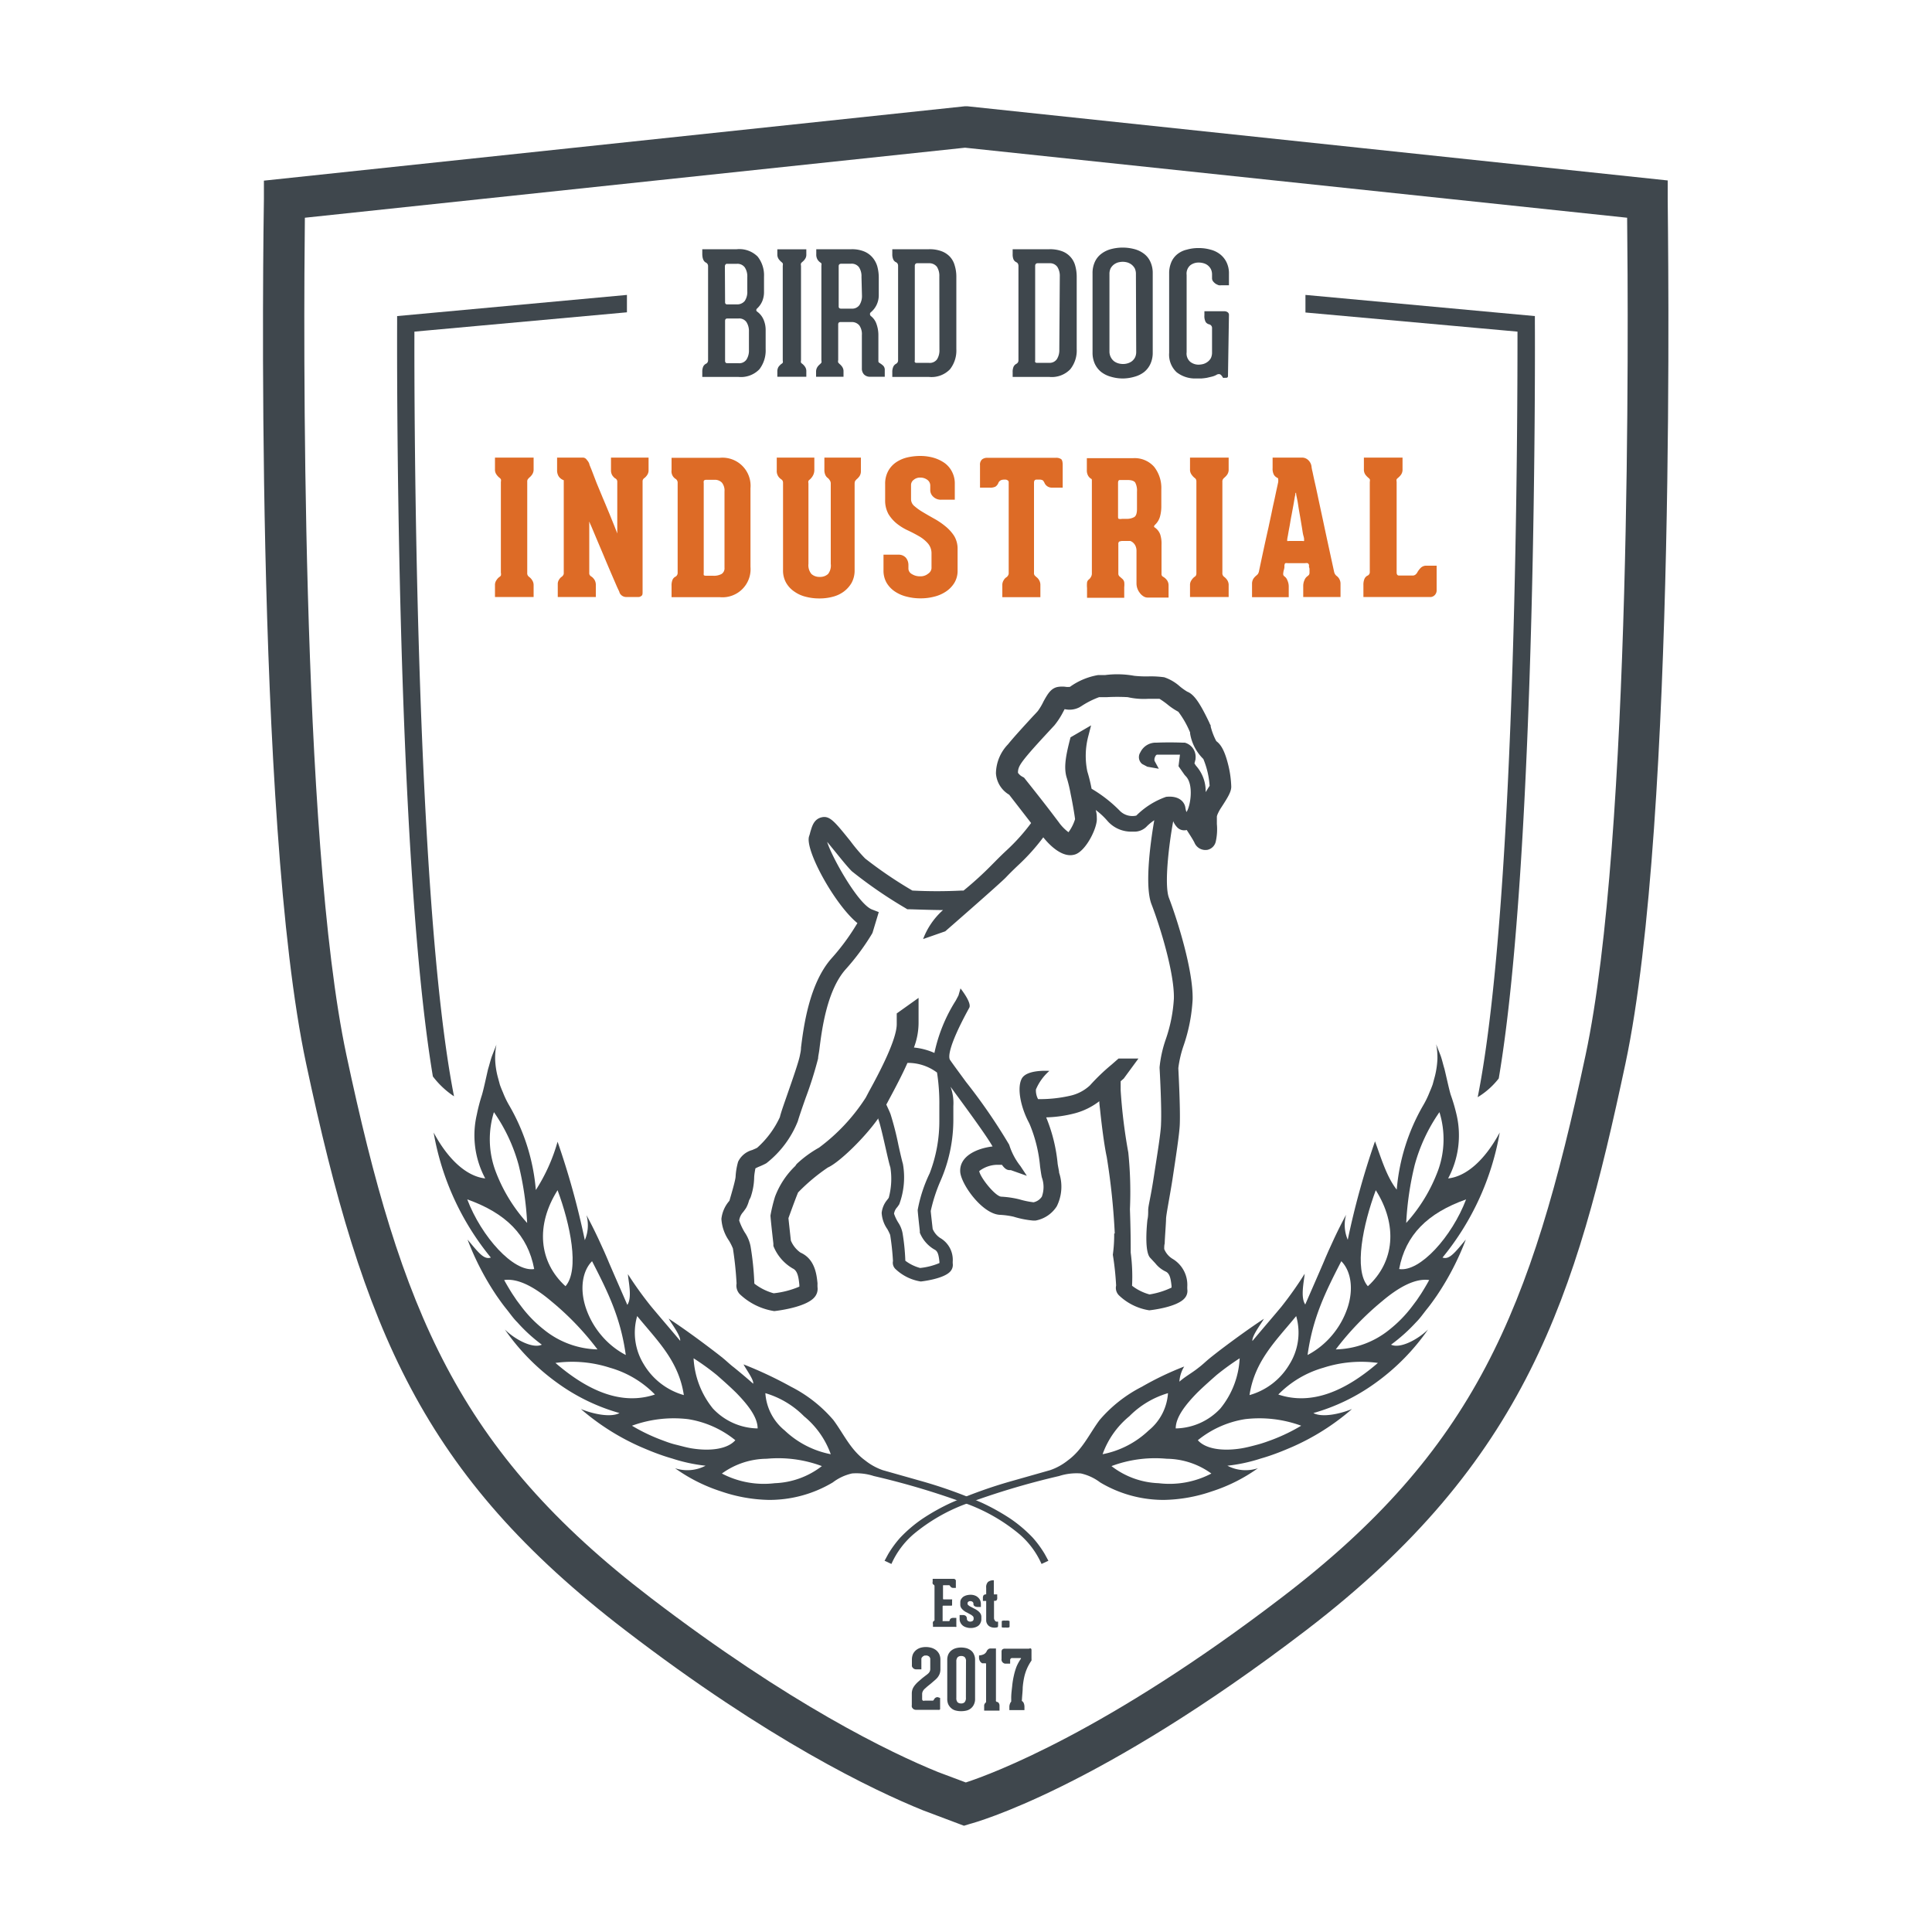 <svg xmlns="http://www.w3.org/2000/svg" viewBox="0 0 200 200"><defs><style>.cls-1{fill:#fff;}.cls-2{fill:#3f474d;}.cls-3{fill:#dd6b26;}</style></defs><title>x</title><g id="whiteboxes"><rect class="cls-1" width="200" height="200"/></g><g id="Layer_1" data-name="Layer 1"><path class="cls-1" d="M99.9,186.77s12.69-3.34,34-19.69,26.87-32,32.28-57.42,4.32-89,4.32-89L99.9,13.14,29.45,20.62s-1.08,63.66,4.32,89,10.92,41.08,32.28,57.42c14.49,11.09,25,16.2,30.24,18.33Z"/><path class="cls-2" d="M99.79,189l-4.25-1.6c-5.16-2.09-16-7.27-30.79-18.62-21-16.09-27.18-31.1-33.06-58.68-5.4-25.32-4.41-86.9-4.37-89.51l0-1.89L99.9,11l.23,0,72.51,7.68,0,1.89c0,2.61,1,64.19-4.37,89.51-5.13,24.09-10.21,41.19-33.06,58.68-21.46,16.41-34.27,19.91-34.8,20.05ZM31.56,22.54c-.12,10.72-.48,64.25,4.3,86.67,5.65,26.52,11.53,40.92,31.48,56.18,14.44,11.05,24.84,16.05,29.76,18.05l2.88,1.08c2.75-.9,14.59-5.29,32.68-19.13,20-15.26,25.83-29.66,31.48-56.18,4.78-22.42,4.42-75.95,4.3-86.67L99.9,15.29Z"/><path class="cls-2" d="M97.62,164.13a.09.09,0,0,0,0,.06v1.28c0,.07,0,.1.1.1h.77l.07,0a.08.08,0,0,1,0,.08v.47c0,.07,0,.1-.1.1h-.78c-.07,0-.1,0-.1.09v1.44a.07.07,0,0,0,0,.07l.06,0h.58a.09.09,0,0,0,.09-.08.27.27,0,0,1,.13-.2.49.49,0,0,1,.25-.06H99v.81a.17.17,0,0,1,0,.12.21.21,0,0,1-.13,0H96.58v-.27a.47.47,0,0,1,0-.23.22.22,0,0,1,.1-.11l.06-.06a.11.11,0,0,0,0-.08V164.2a.17.17,0,0,0-.1-.16.18.18,0,0,1-.09-.1.41.41,0,0,1,0-.21v-.29h2.18a.24.24,0,0,1,.15.06s.07.07.07.11v.77h-.27a.36.36,0,0,1-.22-.07.58.58,0,0,1-.11-.13.14.14,0,0,0-.15-.08h-.55A.09.09,0,0,0,97.62,164.13Z"/><path class="cls-2" d="M100.44,165.75a.3.3,0,0,0-.21.07.21.21,0,0,0-.07.18h0a.22.22,0,0,0,.11.19,1.05,1.05,0,0,0,.26.16l.34.18a1.94,1.94,0,0,1,.34.21,1.15,1.15,0,0,1,.27.27.67.67,0,0,1,.11.37v.21a.88.88,0,0,1-.09.41.76.76,0,0,1-.23.3,1.14,1.14,0,0,1-.35.17,1.49,1.49,0,0,1-.43.06,1.39,1.39,0,0,1-.46-.07,1,1,0,0,1-.36-.18.89.89,0,0,1-.24-.3.8.8,0,0,1-.09-.39v-.4h.36a.44.44,0,0,1,.29.1.38.38,0,0,1,.1.29h0a.28.28,0,0,0,.09.2.37.37,0,0,0,.26.09.49.49,0,0,0,.25-.07.27.27,0,0,0,.1-.22v-.08a.28.28,0,0,0-.11-.22,1.21,1.21,0,0,0-.25-.17l-.33-.18a1.38,1.38,0,0,1-.33-.2,1.33,1.33,0,0,1-.26-.27.62.62,0,0,1-.1-.37v-.21a.67.67,0,0,1,.07-.31,1.09,1.09,0,0,1,.22-.26,1.19,1.19,0,0,1,.34-.16,1.63,1.63,0,0,1,.45-.06,1.23,1.23,0,0,1,.44.08.93.93,0,0,1,.33.21.86.86,0,0,1,.21.29,1.1,1.1,0,0,1,.07.36v.32h-.32a.62.62,0,0,1-.33-.08.25.25,0,0,1-.12-.22.25.25,0,0,0-.11-.24A.36.36,0,0,0,100.44,165.75Z"/><path class="cls-2" d="M103.25,167.87h.07a.05.05,0,0,1,0,0,.34.34,0,0,1,0,.08.71.71,0,0,1,0,.16v.13c0,.13,0,.21-.13.23a1.13,1.13,0,0,1-.48,0,.88.88,0,0,1-.34-.15.79.79,0,0,1-.21-.27.71.71,0,0,1-.07-.32v-2h-.34v-.3a.49.49,0,0,1,.07-.29.34.34,0,0,1,.27-.09v-.68a.77.77,0,0,1,.19-.61.91.91,0,0,1,.6-.17v1.46h.35v.23a1.21,1.21,0,0,1,0,.23.26.26,0,0,1-.06.14.17.17,0,0,1-.1.06.44.44,0,0,1-.17,0v1.77a.41.41,0,0,0,.06.23C103.05,167.86,103.13,167.89,103.25,167.87Z"/><path class="cls-2" d="M104.51,167.84v.56s0,.06-.12.08a.79.79,0,0,1-.28,0,1.14,1.14,0,0,1-.28,0c-.09,0-.13,0-.13-.08h0v-.55s0-.07.13-.08a1.2,1.2,0,0,1,.28,0,1.14,1.14,0,0,1,.28,0C104.47,167.79,104.51,167.81,104.51,167.84Z"/><path class="cls-2" d="M97.32,175.77v1.09a.11.11,0,0,1,0,0,.24.24,0,0,1,0,.08l-.07.06a.21.21,0,0,1-.12,0H94.81a.39.39,0,0,1-.2-.05.33.33,0,0,1-.14-.12.28.28,0,0,1-.08-.15.41.41,0,0,1,0-.16v-1.21a1.36,1.36,0,0,1,.1-.51,1.82,1.82,0,0,1,.27-.41,2.89,2.89,0,0,1,.35-.35l.38-.33.35-.27a2.73,2.73,0,0,0,.25-.2.7.7,0,0,0,.15-.2.62.62,0,0,0,.06-.29v-1a.29.29,0,0,0-.06-.19.25.25,0,0,0-.13-.12.44.44,0,0,0-.16-.06.32.32,0,0,0-.13,0l-.12,0-.15.08-.12.12a.31.31,0,0,0-.05.17v1.06h-.53a.43.43,0,0,1-.24-.06.44.44,0,0,1-.14-.13.34.34,0,0,1-.07-.15.89.89,0,0,1,0-.11v-.56a1.48,1.48,0,0,1,.11-.57,1.23,1.23,0,0,1,.31-.4,1.36,1.36,0,0,1,.46-.25,2,2,0,0,1,.56-.08,2.14,2.14,0,0,1,.58.08,1.51,1.51,0,0,1,.49.25,1.26,1.26,0,0,1,.32.4,1.32,1.32,0,0,1,.12.57v1a1.38,1.38,0,0,1-.08.48,1.57,1.57,0,0,1-.22.38,2.36,2.36,0,0,1-.32.31l-.37.32-.36.29-.28.25a.87.87,0,0,0-.19.25.62.62,0,0,0-.07.31v.5a.18.18,0,0,0,.08.16.29.29,0,0,0,.18,0h.83a.13.13,0,0,0,.11-.07.64.64,0,0,1,.13-.19.4.4,0,0,1,.29-.1Z"/><path class="cls-2" d="M99.49,177.14a2.07,2.07,0,0,1-.57-.07,1.08,1.08,0,0,1-.45-.24,1.27,1.27,0,0,1-.31-.41,1.42,1.42,0,0,1-.1-.57v-4a1.42,1.42,0,0,1,.1-.57,1.17,1.17,0,0,1,.31-.41,1.37,1.37,0,0,1,.45-.24,2.07,2.07,0,0,1,.57-.08,2.21,2.21,0,0,1,.59.08,1.48,1.48,0,0,1,.45.24,1,1,0,0,1,.3.41,1.26,1.26,0,0,1,.11.57v4a1.26,1.26,0,0,1-.11.57,1.12,1.12,0,0,1-.3.41,1.15,1.15,0,0,1-.45.24A2.22,2.22,0,0,1,99.49,177.14ZM100,172a.59.59,0,0,0-.13-.45.51.51,0,0,0-.37-.12.52.52,0,0,0-.36.12A.63.63,0,0,0,99,172v3.77a.63.63,0,0,0,.13.45.52.52,0,0,0,.36.12.48.48,0,0,0,.37-.13.67.67,0,0,0,.13-.48Z"/><path class="cls-2" d="M103.29,176.2a.51.51,0,0,1,.12.13.46.46,0,0,1,.06.25v.5h-1.59v-.5a.37.37,0,0,1,.07-.23l.13-.15s0,0,0-.08l0-.06v-3.79c0-.06,0-.09-.1-.09h-.31s-.12-.07-.2-.18a.74.74,0,0,1-.12-.46v-.17a1.31,1.31,0,0,0,.49-.12.67.67,0,0,0,.32-.36.64.64,0,0,1,.13-.15.36.36,0,0,1,.24-.09h.57V176a.16.16,0,0,0,0,.1l.06.07Z"/><path class="cls-2" d="M106.58,170.65a.24.24,0,0,1,.14,0,.21.21,0,0,1,.06.16v.9a.37.37,0,0,1,0,.12.14.14,0,0,1,0,.07,5.06,5.06,0,0,0-.47.84,4.85,4.85,0,0,0-.29.91,7.8,7.8,0,0,0-.15,1.05c0,.37-.06.8-.08,1.27a.16.16,0,0,0,0,.11l.08.07a.44.44,0,0,1,.12.19,1,1,0,0,1,.06.37v.32h-1.56v-.32a.84.84,0,0,1,.05-.31.61.61,0,0,1,.14-.25l0,0,0-.05V176a.37.37,0,0,0,0-.11v-.13c0-.43.06-.83.1-1.21a8.26,8.26,0,0,1,.17-1.07,6.59,6.59,0,0,1,.28-.95,4.49,4.49,0,0,1,.46-.83s0,0,0-.06h-.91a.18.18,0,0,0-.15.06.2.2,0,0,0-.06.16v.36h-.46a.36.36,0,0,1-.24-.07.4.4,0,0,1-.13-.13.44.44,0,0,1-.06-.16.3.3,0,0,1,0-.12V171a.34.34,0,0,1,.08-.25.43.43,0,0,1,.28-.08h2.48Z"/><path class="cls-2" d="M78.41,32.28a2,2,0,0,1,.63.8,2.71,2.71,0,0,1,.22,1.13v1.93a3.19,3.19,0,0,1-.65,2.09,2.66,2.66,0,0,1-2.16.79H72.7v-.53a1.32,1.32,0,0,1,.1-.55.67.67,0,0,1,.27-.28.33.33,0,0,0,.16-.13.42.42,0,0,0,.07-.26V27.56a.4.4,0,0,0-.21-.37q-.39-.18-.39-.93V25.8h3.57a2.68,2.68,0,0,1,2.16.76,3.11,3.11,0,0,1,.66,2.08V30.2a2.47,2.47,0,0,1-.19,1,2.22,2.22,0,0,1-.52.73.25.25,0,0,0-.09.19A.23.23,0,0,0,78.41,32.28Zm-3.35-1c0,.15.07.23.22.23h1a1,1,0,0,0,.82-.36,1.67,1.67,0,0,0,.26-1V28.68a1.69,1.69,0,0,0-.26-1,.94.94,0,0,0-.82-.37h-1a.19.19,0,0,0-.18.08.28.28,0,0,0-.06.18Zm2.47,3.06a1.73,1.73,0,0,0-.26-1,.91.91,0,0,0-.82-.37H75.3c-.16,0-.24.08-.24.25v4.13c0,.17.08.25.24.25h1.15a.91.91,0,0,0,.82-.37,1.73,1.73,0,0,0,.26-1Z"/><path class="cls-2" d="M82.92,37.31v0a.44.44,0,0,0,0,.23.49.49,0,0,0,.13.12,1.37,1.37,0,0,1,.28.3.8.8,0,0,1,.14.5V39h-3v-.53a.91.91,0,0,1,.12-.49,1.77,1.77,0,0,1,.3-.31.33.33,0,0,0,.14-.12.45.45,0,0,0,0-.23V27.51a.51.51,0,0,0,0-.25.92.92,0,0,0-.14-.14,1.66,1.66,0,0,1-.28-.3.84.84,0,0,1-.14-.49v-.52h3v.52a.77.77,0,0,1-.14.49,1.37,1.37,0,0,1-.28.3.79.79,0,0,0-.13.14.49.49,0,0,0,0,.25Z"/><path class="cls-2" d="M91.18,37.66a1.74,1.74,0,0,1,.27.22.62.62,0,0,1,.14.45V39H90.12a.86.86,0,0,1-.68-.24.88.88,0,0,1-.22-.63V34.69a1.57,1.57,0,0,0-.26-1,1,1,0,0,0-.82-.35H87c-.15,0-.23.08-.23.25v3.69a.49.49,0,0,0,0,.25l.13.14a1.37,1.37,0,0,1,.28.3.8.8,0,0,1,.14.5V39H84.48v-.51a.87.87,0,0,1,.14-.5,1.37,1.37,0,0,1,.28-.3l.13-.14a.49.49,0,0,0,0-.25V27.49a.45.45,0,0,0,0-.22.33.33,0,0,0-.13-.11,1.1,1.1,0,0,1-.27-.29,1,1,0,0,1-.13-.56V25.8h3.64a3.31,3.31,0,0,1,1.29.22,2.28,2.28,0,0,1,.87.61,2.51,2.51,0,0,1,.51.92,4.47,4.47,0,0,1,.16,1.2v1.82a2.33,2.33,0,0,1-.23,1,2.24,2.24,0,0,1-.61.77c-.1.11-.09.23,0,.36a1.72,1.72,0,0,1,.6.83,3.4,3.4,0,0,1,.2,1.18v2.6c0,.12,0,.19.06.22Zm-2-9a1.67,1.67,0,0,0-.26-1,.94.94,0,0,0-.82-.36h-1c-.18,0-.28.08-.28.25v4.21a.21.21,0,0,0,.07.14.3.3,0,0,0,.14.05h1.12a.92.92,0,0,0,.82-.37,1.73,1.73,0,0,0,.26-1Z"/><path class="cls-2" d="M96.16,25.8a3.5,3.5,0,0,1,1.29.2,2.28,2.28,0,0,1,.88.57,2.18,2.18,0,0,1,.5.91A3.92,3.92,0,0,1,99,28.66v7.48a3.14,3.14,0,0,1-.66,2.09,2.66,2.66,0,0,1-2.17.79h-3.8v-.48a1.32,1.32,0,0,1,.11-.59.66.66,0,0,1,.28-.29.4.4,0,0,0,.21-.37V27.53a.42.42,0,0,0-.07-.26.33.33,0,0,0-.16-.13.61.61,0,0,1-.27-.28,1.35,1.35,0,0,1-.1-.55V25.8Zm1.08,2.82a1.73,1.73,0,0,0-.25-1,1,1,0,0,0-.83-.37H94.94a.22.22,0,0,0-.18.08.29.29,0,0,0-.06.17v9.81a.26.26,0,0,0,0,.17.16.16,0,0,0,.14.08h1.27A.94.94,0,0,0,97,37.2a1.73,1.73,0,0,0,.25-1Z"/><path class="cls-2" d="M108.63,25.8a3.57,3.57,0,0,1,1.29.2,2.19,2.19,0,0,1,1.38,1.48,4.26,4.26,0,0,1,.16,1.18v7.48a3.09,3.09,0,0,1-.67,2.09,2.66,2.66,0,0,1-2.16.79h-3.8v-.48a1.33,1.33,0,0,1,.1-.59.68.68,0,0,1,.29-.29.4.4,0,0,0,.21-.37V27.53a.5.5,0,0,0-.07-.26.38.38,0,0,0-.16-.13.63.63,0,0,1-.28-.28,1.37,1.37,0,0,1-.09-.55V25.8Zm1.08,2.82a1.73,1.73,0,0,0-.26-1,.94.94,0,0,0-.82-.37h-1.22a.24.24,0,0,0-.19.08.29.29,0,0,0-.06.17v9.81a.34.34,0,0,0,0,.17.19.19,0,0,0,.14.08h1.28a.91.91,0,0,0,.82-.37,1.73,1.73,0,0,0,.26-1Z"/><path class="cls-2" d="M116.23,39.18A4.34,4.34,0,0,1,115,39a2.87,2.87,0,0,1-1-.49,2.35,2.35,0,0,1-.66-.84,2.73,2.73,0,0,1-.24-1.18v-8.2a2.73,2.73,0,0,1,.24-1.18,2.16,2.16,0,0,1,.66-.83,2.87,2.87,0,0,1,1-.49,4.73,4.73,0,0,1,1.22-.16,4.79,4.79,0,0,1,1.22.16,2.82,2.82,0,0,1,1,.49,2.13,2.13,0,0,1,.65.83,2.73,2.73,0,0,1,.24,1.18v8.2a2.73,2.73,0,0,1-.24,1.18,2.32,2.32,0,0,1-.65.84,2.82,2.82,0,0,1-1,.49A4.39,4.39,0,0,1,116.23,39.18Zm1.36-10.8a1.34,1.34,0,0,0-.12-.6,1.32,1.32,0,0,0-.32-.38,1.42,1.42,0,0,0-.44-.23,1.92,1.92,0,0,0-.48-.07,2.15,2.15,0,0,0-.5.07,1.42,1.42,0,0,0-.44.23,1.32,1.32,0,0,0-.32.38,1.34,1.34,0,0,0-.12.6v8.06A1.32,1.32,0,0,0,115,37a1.24,1.24,0,0,0,.32.39,1.4,1.4,0,0,0,.44.22,1.73,1.73,0,0,0,.5.07,1.55,1.55,0,0,0,.48-.07,1.4,1.4,0,0,0,.44-.22,1.24,1.24,0,0,0,.32-.39,1.32,1.32,0,0,0,.12-.59Z"/><path class="cls-2" d="M127.12,38.93q0,.18-.21.18h-.16a.17.17,0,0,1-.13,0,.21.21,0,0,1-.06-.08c-.12-.2-.24-.3-.34-.3a.46.46,0,0,0-.3.08,1.93,1.93,0,0,1-.43.17l-.55.13a5.93,5.93,0,0,1-.59.07l-.55,0a3.1,3.1,0,0,1-2-.65,2.49,2.49,0,0,1-.77-2v-8.2a2.89,2.89,0,0,1,.22-1.18,2.14,2.14,0,0,1,.62-.83,2.44,2.44,0,0,1,1-.48,4.22,4.22,0,0,1,1.21-.16,4.34,4.34,0,0,1,1.22.16,2.69,2.69,0,0,1,1,.48,2.36,2.36,0,0,1,.67.83,2.59,2.59,0,0,1,.25,1.18v1.2h-.78a1.12,1.12,0,0,1-.27,0,1.87,1.87,0,0,1-.32-.15,1.2,1.2,0,0,1-.26-.24.52.52,0,0,1-.12-.34v-.35a1.29,1.29,0,0,0-.12-.59,1.24,1.24,0,0,0-.32-.39,1.22,1.22,0,0,0-.44-.22,1.73,1.73,0,0,0-.5-.07,1.39,1.39,0,0,0-.87.28,1.14,1.14,0,0,0-.38,1v8a1.13,1.13,0,0,0,.38,1,1.4,1.4,0,0,0,.87.29,2.14,2.14,0,0,0,.48-.07,1.37,1.37,0,0,0,.45-.23,1.21,1.21,0,0,0,.33-.38,1.34,1.34,0,0,0,.12-.6V34a.39.39,0,0,0-.28-.42.6.6,0,0,1-.38-.25,1.29,1.29,0,0,1-.13-.69v-.42h2.1a.57.57,0,0,1,.27.08.34.34,0,0,1,.17.34Z"/><path class="cls-3" d="M54.64,59.58a.86.86,0,0,0,.13.14,1.1,1.1,0,0,1,.31.33.91.91,0,0,1,.16.54V61.8h-4V60.59a.85.85,0,0,1,.16-.54,1.1,1.1,0,0,1,.31-.33.47.47,0,0,0,.14-.14.59.59,0,0,0,0-.29V49.88a.56.56,0,0,0,0-.27.64.64,0,0,0-.14-.15,1.42,1.42,0,0,1-.31-.33.85.85,0,0,1-.16-.54V47.37h4v1.22a.91.91,0,0,1-.16.54,1.42,1.42,0,0,1-.31.33l-.13.15a.45.45,0,0,0-.06.27v9.41A.48.48,0,0,0,54.64,59.58Z"/><path class="cls-3" d="M67.14,47.37v1.3a.85.85,0,0,1-.15.51,1.32,1.32,0,0,1-.3.32.32.32,0,0,0-.1.1.36.36,0,0,0-.07.2V61.24c0,.23,0,.38-.13.45a.44.44,0,0,1-.33.11H64.88a.75.75,0,0,1-.75-.46c0-.08-.14-.31-.31-.71l-.6-1.39c-.23-.54-.48-1.12-.73-1.73l-.72-1.7-.55-1.31C61.06,54.15,61,54,61,54s0,0,0,0a.3.3,0,0,0,0,.14v5.18a.34.34,0,0,0,.08.25.62.62,0,0,0,.18.14,1.25,1.25,0,0,1,.28.31,1,1,0,0,1,.14.54V61.8H57.74V60.49a.81.81,0,0,1,.15-.51.86.86,0,0,1,.3-.3l.1-.12a.38.38,0,0,0,.07-.19V49.71a1,1,0,0,1-.35-.2.92.92,0,0,1-.24-.32,1.21,1.21,0,0,1-.1-.54V47.37h2.68a.49.49,0,0,1,.4.24A1.26,1.26,0,0,1,61,48c0,.09.11.31.25.67L61.76,50l.66,1.59c.24.56.46,1.1.67,1.6l.53,1.31c.14.37.24.61.28.72s0,0,0,0a.31.31,0,0,0,0-.1V49.9a.38.38,0,0,0-.07-.26.49.49,0,0,0-.18-.14,1.35,1.35,0,0,1-.27-.3,1,1,0,0,1-.13-.55V47.37Z"/><path class="cls-3" d="M74.52,47.39a2.91,2.91,0,0,1,3.17,3.15v8.14a2.91,2.91,0,0,1-3.17,3.14h-5V60.66a1.53,1.53,0,0,1,.1-.64.63.63,0,0,1,.3-.32.44.44,0,0,0,.23-.41V50a.47.47,0,0,0-.25-.45.92.92,0,0,1-.38-.88V47.39ZM75,50.88a1.31,1.31,0,0,0-.27-.92,1,1,0,0,0-.77-.29h-.87c-.14,0-.22.06-.24.13a1,1,0,0,0,0,.24v9.29a.52.52,0,0,0,0,.18c0,.05.08.08.19.09h.77a1.63,1.63,0,0,0,.9-.19.7.7,0,0,0,.29-.64Z"/><path class="cls-3" d="M89.12,47.37v1.39a.91.91,0,0,1-.15.54,1.66,1.66,0,0,1-.31.33l-.13.15a.71.71,0,0,0-.06.26v9a2.67,2.67,0,0,1-.31,1.29,3,3,0,0,1-.81.91,3.26,3.26,0,0,1-1.16.54,5.14,5.14,0,0,1-1.37.17,5.4,5.4,0,0,1-1.39-.17,3.45,3.45,0,0,1-1.2-.54,2.73,2.73,0,0,1-.85-.91A2.57,2.57,0,0,1,81.06,59v-9a.48.48,0,0,0-.06-.26.67.67,0,0,0-.15-.14,1,1,0,0,1-.44-.91V47.37H84.3v1.28a1.18,1.18,0,0,1-.15.59,1.51,1.51,0,0,1-.31.39.71.71,0,0,0-.15.15.59.59,0,0,0,0,.26v8.33A1.42,1.42,0,0,0,84,59.42a1.22,1.22,0,0,0,.86.3,1.2,1.2,0,0,0,.86-.3A1.42,1.42,0,0,0,86,58.37V50.05a.56.56,0,0,0-.09-.31,1.15,1.15,0,0,0-.18-.23.8.8,0,0,1-.27-.3,1.22,1.22,0,0,1-.12-.58V47.37Z"/><path class="cls-3" d="M94.31,51.69a.93.93,0,0,0,.36.71,5.7,5.7,0,0,0,.89.63c.36.22.75.44,1.16.67a7.65,7.65,0,0,1,1.16.79,4.3,4.3,0,0,1,.9,1,2.55,2.55,0,0,1,.35,1.34v2.22a2.41,2.41,0,0,1-.33,1.28,2.94,2.94,0,0,1-.88.91,3.79,3.79,0,0,1-1.23.53,5.42,5.42,0,0,1-1.4.17,5.53,5.53,0,0,1-1.4-.17,3.75,3.75,0,0,1-1.24-.53,2.8,2.8,0,0,1-.87-.91,2.51,2.51,0,0,1-.32-1.28V57.42H93a1,1,0,0,1,.78.32,1.19,1.19,0,0,1,.26.76v.39a.67.67,0,0,0,.36.54,1.54,1.54,0,0,0,.85.23,1.24,1.24,0,0,0,.84-.28.75.75,0,0,0,.34-.55v-1.5a1.57,1.57,0,0,0-.36-1.06,3.57,3.57,0,0,0-.88-.73c-.36-.21-.74-.41-1.16-.61a5.68,5.68,0,0,1-1.16-.7,3.88,3.88,0,0,1-.89-1,2.92,2.92,0,0,1-.35-1.5V50.11a2.74,2.74,0,0,1,.3-1.32,2.6,2.6,0,0,1,.8-.91,3.51,3.51,0,0,1,1.16-.52,6,6,0,0,1,1.36-.16,5.09,5.09,0,0,1,1.37.18,3.94,3.94,0,0,1,1.15.54,2.54,2.54,0,0,1,.78.91,2.63,2.63,0,0,1,.29,1.28v1.62H97.44a1.12,1.12,0,0,1-.81-.29.94.94,0,0,1-.33-.75v-.4a.73.73,0,0,0-.32-.63,1.19,1.19,0,0,0-.71-.22,1,1,0,0,0-.68.23.66.66,0,0,0-.28.52Z"/><path class="cls-3" d="M109.85,47.53c.11.09.16.3.16.63v2.32h-1.12a.82.82,0,0,1-.75-.46,1,1,0,0,0-.18-.29.74.74,0,0,0-.42-.08h-.25c-.17,0-.25.11-.25.33l0,9.33a.38.38,0,0,0,.08.27l.17.16a1,1,0,0,1,.27.3,1,1,0,0,1,.14.55v1.23h-3.94V60.59a.91.91,0,0,1,.15-.54.81.81,0,0,1,.3-.31.65.65,0,0,0,.15-.18.44.44,0,0,0,.06-.25V49.92a.21.21,0,0,0-.12-.2.35.35,0,0,0-.21-.07h-.19a.83.83,0,0,0-.28.06.54.54,0,0,0-.28.31.8.8,0,0,1-.3.36,1.2,1.2,0,0,1-.59.1h-1V48.16a.73.73,0,0,1,.21-.6.85.85,0,0,1,.54-.17h7.12A.91.91,0,0,1,109.85,47.53Z"/><path class="cls-3" d="M120.52,59.78a1.32,1.32,0,0,1,.29.29.92.92,0,0,1,.16.55v1.24h-2.16a.8.8,0,0,1-.47-.15,1.33,1.33,0,0,1-.36-.35,1.63,1.63,0,0,1-.25-.47,1.59,1.59,0,0,1-.08-.46V57.06a1.24,1.24,0,0,0-.11-.56,1,1,0,0,0-.25-.33A.81.81,0,0,0,117,56l-.31,0h-.42a1,1,0,0,0-.42.07.32.32,0,0,0-.08.25v3.07a.38.38,0,0,0,.16.31l.26.23a.62.62,0,0,1,.19.33,2.26,2.26,0,0,1,0,.52v1.1h-3.85v-1a3.18,3.18,0,0,1,0-.57.49.49,0,0,1,.21-.34.83.83,0,0,0,.19-.24.7.7,0,0,0,.1-.32V50.13c0-.1,0-.22,0-.35s0-.2-.1-.23a.88.88,0,0,1-.29-.31,1.1,1.1,0,0,1-.13-.59V47.43h4.78a2.69,2.69,0,0,1,2.19.9,3.55,3.55,0,0,1,.74,2.32v1.74a4,4,0,0,1-.15,1.13,1.85,1.85,0,0,1-.54.84s0,0-.06.1a.13.13,0,0,0,.08.15,1.53,1.53,0,0,1,.55.7,3.09,3.09,0,0,1,.14,1.09v3a.34.34,0,0,0,.08.25ZM117.7,50.9a1.78,1.78,0,0,0-.18-.94c-.12-.18-.39-.27-.8-.27h-.79c-.13,0-.19.1-.19.31v3.47c0,.13,0,.21.08.24a.76.76,0,0,0,.34,0h.45a1.55,1.55,0,0,0,.8-.18c.19-.11.29-.39.29-.84Z"/><path class="cls-3" d="M126.6,59.58a.57.57,0,0,0,.13.14,1.25,1.25,0,0,1,.31.33.91.91,0,0,1,.15.54V61.8h-4V60.59a.85.85,0,0,1,.16-.54,1.23,1.23,0,0,1,.3-.33.41.41,0,0,0,.15-.14.59.59,0,0,0,.05-.29V49.88a.56.56,0,0,0-.05-.27.53.53,0,0,0-.15-.15,1.64,1.64,0,0,1-.3-.33.85.85,0,0,1-.16-.54V47.37h4v1.22a.91.91,0,0,1-.15.54,1.66,1.66,0,0,1-.31.33.87.87,0,0,0-.13.15.45.45,0,0,0-.06.27v9.41A.48.48,0,0,0,126.6,59.58Z"/><path class="cls-3" d="M138.34,59.6a1,1,0,0,1,.29.31,1,1,0,0,1,.14.54V61.8h-3.86V60.68a1.45,1.45,0,0,1,.13-.63.85.85,0,0,1,.29-.39,1.29,1.29,0,0,0,.17-.15.45.45,0,0,0,.06-.26l0-.28c0-.08,0-.16-.05-.25a2.25,2.25,0,0,1,0-.22.28.28,0,0,0-.14-.2.55.55,0,0,0-.25,0h-1.81a.66.66,0,0,0-.24,0c-.05,0-.08.09-.11.22a2.07,2.07,0,0,1,0,.22,1.84,1.84,0,0,1-.05.25,1.27,1.27,0,0,0-.06.28.59.59,0,0,0,0,.26.44.44,0,0,0,.13.15.83.83,0,0,1,.29.4,1.5,1.5,0,0,1,.14.64v1.1h-3.8V60.45a1,1,0,0,1,.14-.54,1.46,1.46,0,0,1,.28-.31,1.45,1.45,0,0,0,.18-.17.82.82,0,0,0,.11-.25c.36-1.71.69-3.25,1-4.61.12-.58.25-1.15.36-1.7s.22-1,.32-1.48.17-.8.23-1.07l.09-.42a1.57,1.57,0,0,0,0-.28.15.15,0,0,0-.1-.16.82.82,0,0,1-.35-.32,1.32,1.32,0,0,1-.13-.67v-1.1h3a.93.93,0,0,1,.7.27,1.11,1.11,0,0,1,.32.6,4.06,4.06,0,0,0,.11.59c.07.34.16.77.28,1.29s.24,1.11.38,1.76.28,1.31.43,2c.33,1.57.72,3.35,1.15,5.33A.75.75,0,0,0,138.34,59.6ZM134.83,56a.29.29,0,0,0,.17,0s0-.06,0-.14,0-.16-.07-.4-.1-.54-.16-.89-.12-.73-.19-1.13-.14-.78-.19-1.13-.11-.64-.16-.87-.06-.35-.06-.36,0-.08,0-.07-.06,0-.07.05,0,.14-.06.37l-.15.88c-.07.35-.13.72-.21,1.12s-.13.77-.2,1.13-.12.65-.16.9a3.55,3.55,0,0,0-.07.4c0,.08,0,.13,0,.14a.32.32,0,0,0,.17,0Z"/><path class="cls-3" d="M148.72,58.56v2.49a.71.71,0,0,1-.21.57.65.65,0,0,1-.37.18h-7V60.57a1.55,1.55,0,0,1,.11-.65.7.7,0,0,1,.29-.32.39.39,0,0,0,.26-.36V49.88a.56.56,0,0,0,0-.27.71.71,0,0,0-.15-.15,2,2,0,0,1-.31-.33.91.91,0,0,1-.15-.54V47.37h4v1.22a.91.91,0,0,1-.15.54,1.66,1.66,0,0,1-.31.33,1.06,1.06,0,0,0-.15.15.58.58,0,0,0,0,.27v9.37c0,.22.08.33.25.33h1.43a.45.45,0,0,0,.26-.09.81.81,0,0,0,.18-.2,2,2,0,0,1,.33-.46.8.8,0,0,1,.65-.27Z"/><path class="cls-2" d="M126.38,83.66c.77-1.18,1.06-1.68,1.08-2.2A10.7,10.7,0,0,0,127.1,79c-.4-1.53-.82-2-1.19-2.28a6.71,6.71,0,0,1-.58-1.51l0-.11-.06-.11a1.12,1.12,0,0,1-.08-.18c-1-2.1-1.6-2.94-2.29-3.21a6.17,6.17,0,0,1-.77-.55,4.63,4.63,0,0,0-1.61-.94,10,10,0,0,0-1.64-.09,11.73,11.73,0,0,1-1.46-.06,9.86,9.86,0,0,0-3-.08l-.73,0a7,7,0,0,0-2.94,1.23l-.09,0a1.36,1.36,0,0,1-.27,0,2.82,2.82,0,0,0-.88,0c-.73.13-1.07.76-1.48,1.49a6.06,6.06,0,0,1-.59,1c-.12.14-.29.32-.5.54-.79.86-2,2.17-2.59,2.91a4.42,4.42,0,0,0-1.25,3,2.78,2.78,0,0,0,1.37,2.22l2.27,2.93A20.21,20.21,0,0,1,104.23,88c-.69.64-1.09,1.06-1.48,1.45a36.07,36.07,0,0,1-3,2.74l-.2,0a49.82,49.82,0,0,1-5.1,0,43.72,43.72,0,0,1-4.88-3.31c-.36-.36-1-1.08-1.52-1.79-1.66-2.06-2.16-2.68-3-2.48s-1,1-1.17,1.53a3.31,3.31,0,0,1-.12.42c-.48,1.39,2.66,7.1,5,9l-.18.29a22.77,22.77,0,0,1-2.52,3.38c-2.3,2.62-2.87,7.07-3.14,9.21,0,.35-.09.66-.12.84-.13.66-.74,2.41-1.23,3.82-.38,1.1-.71,2-.84,2.55a9.71,9.71,0,0,1-2.34,3.16c-.16.09-.34.16-.52.24a2.28,2.28,0,0,0-1.46,1.21,6.93,6.93,0,0,0-.26,1.52c0,.35-.45,1.86-.64,2.52l-.05.06a3.4,3.4,0,0,0-.78,1.82,4.41,4.41,0,0,0,.79,2.26,5.84,5.84,0,0,1,.4.8,35.75,35.75,0,0,1,.38,3.63,1.29,1.29,0,0,0,.32,1.09,6.65,6.65,0,0,0,3.55,1.76h.07s3.25-.34,4.15-1.46a1.31,1.31,0,0,0,.29-1,4,4,0,0,1,0-.4c-.09-.88-.25-2.52-1.76-3.19a2.85,2.85,0,0,1-1-1.25c-.1-.92-.21-1.9-.25-2.32l.21-.58c.29-.8.65-1.76.79-2.08a19.7,19.7,0,0,1,3.08-2.58c1.12-.49,3.75-3,5.22-5.09a.26.26,0,0,1,0,.08c.19.49.51,1.9.76,3,.2.88.37,1.64.49,2A7.47,7.47,0,0,1,92,124l-.15.2a2.53,2.53,0,0,0-.58,1.35,3.23,3.23,0,0,0,.59,1.69,5.1,5.1,0,0,1,.29.6,26.58,26.58,0,0,1,.29,2.7.9.9,0,0,0,.24.81,4.91,4.91,0,0,0,2.64,1.31h0s2.42-.25,3.09-1.08a1,1,0,0,0,.22-.76,2.19,2.19,0,0,1,0-.3,2.61,2.61,0,0,0-1.31-2.37,2.11,2.11,0,0,1-.77-.93c-.09-.8-.19-1.67-.2-1.86a16.67,16.67,0,0,1,1-3.09,15.77,15.77,0,0,0,1.34-6.37c0-.38,0-.87,0-1.4a4.86,4.86,0,0,0-.29-2l.25.34h0l.1.14c1.31,1.78,3.4,4.63,4,5.7-1.64.2-3.43,1-3.35,2.61.07,1.28,2.28,4.4,4.13,4.47a8.33,8.33,0,0,1,1.39.19,9.71,9.71,0,0,0,2,.4h.15l.14,0a3.3,3.3,0,0,0,2.19-1.48,4.57,4.57,0,0,0,.24-3.47c0-.16-.09-.52-.15-.91a16.7,16.7,0,0,0-1.19-4.82,13,13,0,0,0,3-.43A7.2,7.2,0,0,0,113.8,114c0,.31.06.66.1,1.07.16,1.52.42,3.56.67,4.7a70.51,70.51,0,0,1,.83,7.92h-.06a15.08,15.08,0,0,1-.14,2.2,29.2,29.2,0,0,1,.34,3.19,1.09,1.09,0,0,0,.28,1,5.83,5.83,0,0,0,3.13,1.56H119s2.86-.29,3.66-1.28a1.13,1.13,0,0,0,.25-.89,3.6,3.6,0,0,1,0-.36,3.13,3.13,0,0,0-1.55-2.81,2.11,2.11,0,0,1-.84-1c0-.2,0-.41.05-.57,0-.41.14-2.18.14-2.56s.39-2.34.66-4.06c.35-2.32.72-4.71.76-5.69.07-1.69-.13-5.34-.15-5.85a11.45,11.45,0,0,1,.56-2.37,17.57,17.57,0,0,0,.92-4.73c.07-3-1.57-8.22-2.45-10.52-.51-1.34,0-5.58.44-7.94h0a2,2,0,0,0,.4.62,1,1,0,0,0,1,.29l.2.31c.31.48.49.78.6,1a1.23,1.23,0,0,0,1.37.74,1.13,1.13,0,0,0,.84-.87,5.88,5.88,0,0,0,.11-1.8c0-.24,0-.58,0-.75S126.22,83.9,126.38,83.66Zm-30.14,37.8A14.84,14.84,0,0,0,95,125.25c0,.06,0,.22.22,2.18v.1l0,.08a3.55,3.55,0,0,0,1.51,1.74c.38.17.45.65.52,1.27v.13a6.88,6.88,0,0,1-2,.51,4.43,4.43,0,0,1-1.53-.75,22.11,22.11,0,0,0-.29-2.87,3,3,0,0,0-.45-1.09,4.43,4.43,0,0,1-.43-.91,1.28,1.28,0,0,1,.32-.66c.08-.1.15-.21.22-.31a8,8,0,0,0,.38-4.18c-.1-.34-.28-1.11-.46-1.93a31.35,31.35,0,0,0-.82-3.22q-.09-.24-.3-.69l-.14-.31c.09-.15.16-.29.25-.46.72-1.34,1.4-2.63,1.94-3.85H94a5,5,0,0,1,3,1,20.56,20.56,0,0,1,.24,3.42c0,.54,0,1,0,1.47A15.05,15.05,0,0,1,96.24,121.46Zm25.28-18.09a15.56,15.56,0,0,1-.84,4.22,12.45,12.45,0,0,0-.64,2.88v.1s.23,4,.15,5.72c0,.87-.41,3.32-.74,5.48-.36,2.36-.58,3-.59,3.5,0,.3,0,.68-.08,1-.12,1.14-.26,3.37.29,3.94l.53.57a3,3,0,0,0,1.07.85c.44.2.53.78.61,1.51v.15A8.33,8.33,0,0,1,119,134a5.19,5.19,0,0,1-1.81-.9,18.93,18.93,0,0,0-.14-3.43s0-.06,0-.09c0-.79,0-2.1-.08-4.4a40.12,40.12,0,0,0-.17-5.88,55.64,55.64,0,0,1-.79-6.43h0v-.94l.32-.28,1.52-2.07h-2.06l-.72.63a21.09,21.09,0,0,0-2.24,2.15,4.4,4.4,0,0,1-2,1.06,14,14,0,0,1-3.37.36,1.91,1.91,0,0,1-.22-1,5.29,5.29,0,0,1,1.39-1.92s-2.36-.19-2.87.82-.06,3,.74,4.51l.1.21a14.77,14.77,0,0,1,1.07,4.37c.07.49.12.85.18,1.11a2.92,2.92,0,0,1,0,2,1.37,1.37,0,0,1-.86.58,8.6,8.6,0,0,1-1.45-.3,9.94,9.94,0,0,0-1.87-.28c-.62,0-2.21-2-2.3-2.65a3.14,3.14,0,0,1,1.81-.65l.54,0c.52.74.82.48,1,.58l1.58.56-.66-1a6.85,6.85,0,0,1-1.17-2.22A59,59,0,0,0,100,112c-.73-1-1.37-1.86-1.66-2.29-.12-.19-.35-1.11,2-5.39.28-.52-.91-2-.91-2l-.21.73-.28.53A16.45,16.45,0,0,0,96.73,109a6.82,6.82,0,0,0-2.12-.56,7.26,7.26,0,0,0,.48-2.5V103.3l-2.26,1.61,0,1.11c0,1.59-1.79,5-2.78,6.8-.16.29-.3.57-.43.81a19.66,19.66,0,0,1-4.83,5.17,11.68,11.68,0,0,0-2.26,1.64,1,1,0,0,0-.19.25,8.6,8.6,0,0,0-2.11,3.19,16.4,16.4,0,0,0-.47,1.94c0,.07,0,.29.3,2.92v.13l0,.11a4.69,4.69,0,0,0,2,2.33c.5.23.61.88.69,1.71,0,.06,0,.12,0,.17a9.24,9.24,0,0,1-2.66.69,5.74,5.74,0,0,1-2-1,30.08,30.08,0,0,0-.39-3.85,3.87,3.87,0,0,0-.61-1.46,6.26,6.26,0,0,1-.57-1.22,1.64,1.64,0,0,1,.42-.89q.16-.21.3-.42a3.33,3.33,0,0,0,.3-.77l.16-.32a6.66,6.66,0,0,0,.37-2c0-.32.09-.78.13-1a4.43,4.43,0,0,1,.43-.2,7.07,7.07,0,0,0,.7-.33,10.38,10.38,0,0,0,3.26-4.35c.12-.43.45-1.39.81-2.41a39.82,39.82,0,0,0,1.29-4.09c0-.23.09-.55.14-1,.25-2,.77-6,2.68-8.19a24.09,24.09,0,0,0,2.72-3.65l.09-.16.65-2.15-.7-.27c-1.48-.57-4.26-5.63-4.64-7l.9,1.1c.63.78,1.22,1.51,1.65,1.94A46.52,46.52,0,0,0,93.72,94l.21.13h.25c.28,0,1.94.07,3.44.08a7.61,7.61,0,0,0-2.06,3l2.29-.8s5.59-4.87,6.27-5.57c.37-.39.76-.78,1.42-1.4A21.2,21.2,0,0,0,108,86.68c.25.31,1.49,1.85,2.8,1.85a1.74,1.74,0,0,0,.5-.08c1.14-.38,2.34-2.82,2.24-3.79,0-.14,0-.43-.11-.81A7.55,7.55,0,0,1,114.66,85a3.25,3.25,0,0,0,2.54,1.09h.14a1.77,1.77,0,0,0,1.42-.59,5.5,5.5,0,0,1,.73-.59c-.24,1.36-1.09,6.61-.29,8.69C120.17,96.12,121.58,100.82,121.52,103.37ZM124.81,82a3.93,3.93,0,0,0-1-2.73l-.16-.24.11-.43,0-.07a1.52,1.52,0,0,0-1.11-1.65l-.1,0h-.1c-.05,0-1.28-.06-2.73,0a1.76,1.76,0,0,0-1.67,1,.91.91,0,0,0,.19,1.21l.53.28,1.19.21-.44-.81a.6.6,0,0,1,0-.27s.09-.37.27-.38c1,0,2,0,2.36,0L122,79.32l.63.9.1.11c.91.89.47,3.25.09,3.73a2.28,2.28,0,0,1-.11-.45c-.09-.61-.67-1.27-2-1.12a8.19,8.19,0,0,0-3.08,1.94,1.83,1.83,0,0,1-1.66-.45A14.18,14.18,0,0,0,113,81.65a16.09,16.09,0,0,0-.44-1.79,8,8,0,0,1,.11-3.69l.28-1.08-2.13,1.24c-.44,1.7-.77,3.13-.36,4.28a14.83,14.83,0,0,1,.37,1.56h0c.21,1,.41,2.2.46,2.63a4.49,4.49,0,0,1-.68,1.35,4.75,4.75,0,0,1-.91-.9c-.15-.21-.26-.35-.42-.56v0l0,0c-.37-.49-1-1.34-3.12-4l-.15-.19-.2-.11a1.29,1.29,0,0,1-.43-.39c0-.45.11-.75.77-1.57s1.76-2,2.49-2.79l.51-.55a7.79,7.79,0,0,0,.9-1.38l.16-.3a2.24,2.24,0,0,0,1.53-.19l.2-.12a9,9,0,0,1,1.84-.93l.8,0a19.83,19.83,0,0,1,2.16,0,7.58,7.58,0,0,0,2.14.17c.38,0,1,0,1.15,0a8.74,8.74,0,0,1,.77.54,6.84,6.84,0,0,0,1.18.8,9.55,9.55,0,0,1,1.22,2.15l0,.11a4.77,4.77,0,0,0,1.37,2.63,8.75,8.75,0,0,1,.65,2.79C125.15,81.43,125,81.71,124.81,82Z"/><path class="cls-2" d="M157.09,34.33c0,6.88,0,58.61-4.12,79.25a8,8,0,0,0,2.18-1.94c4-23.55,3.75-77.58,3.74-78.12v-.8l-23.75-2.19v1.82Z"/><path class="cls-2" d="M47,113.49c-4.08-20.7-4.12-72.29-4.1-79.16l22-2V30.53L41.11,32.72v.8c0,.54-.25,54.27,3.7,77.91A8.9,8.9,0,0,0,47,113.49Z"/><path class="cls-2" d="M150.78,115.38a9.45,9.45,0,0,1-.87,6.61c1.86-.2,3.78-1.86,5.34-4.75a27.91,27.91,0,0,1-5.92,12.94c.71.26,1.3-.54,2.41-1.86a28.26,28.26,0,0,1-3,5.8c-.32.46-.62.89-1,1.36s-.74,1-1.15,1.4A17.61,17.61,0,0,1,144,139.2c.92.44,2.75-.51,3.83-1.57a22.77,22.77,0,0,1-5.48,5.56,20.45,20.45,0,0,1-6.39,3.09c.9.48,2.72.11,4-.42a24.35,24.35,0,0,1-6.18,3.92c-.54.23-1.08.46-1.62.66s-1,.36-1.66.55a17,17,0,0,1-3.44.74,4.06,4.06,0,0,0,3.16.26,17.27,17.27,0,0,1-4.78,2.4,16,16,0,0,1-4.93.88,12.79,12.79,0,0,1-6.62-1.81,5.18,5.18,0,0,0-2-.93,5.9,5.9,0,0,0-2.26.27,79.29,79.29,0,0,0-9.79,2.94,18.47,18.47,0,0,0-5.26,3.07,8.76,8.76,0,0,0-2.3,3.09l-.71-.33.38-.7a11.1,11.1,0,0,1,1.23-1.68,14.21,14.21,0,0,1,2.27-1.94,22,22,0,0,1,3-1.68,48.3,48.3,0,0,1,6.42-2.29l3.84-1.09a6.1,6.1,0,0,0,1.82-1c1.54-1.12,2.24-2.77,3.3-4.19a14.26,14.26,0,0,1,4.37-3.44,31.54,31.54,0,0,1,4.39-2.1,3.43,3.43,0,0,0-.5,1.57c.62-.55,1.29-.89,2-1.46.36-.27.68-.58,1-.85s.8-.64,1.2-.95c1.65-1.25,3.24-2.39,4.55-3.25-.26.48-1.26,1.77-1.19,2.3.94-1.13,2-2.35,3-3.55a38,38,0,0,0,2.41-3.41c-.08.85-.45,2.44.06,3.18.71-1.64,1.35-3.09,1.92-4.42.16-.39.31-.73.49-1.14l.59-1.29c.4-.85.81-1.67,1.23-2.44a3.9,3.9,0,0,0,.17,2.59,82.1,82.1,0,0,1,2.82-10.19c.59,1.59,1.19,3.67,2.25,5a20.86,20.86,0,0,1,2.73-8.71,9.36,9.36,0,0,0,.67-1.38c.11-.25.22-.52.32-.8l.23-.85a8.92,8.92,0,0,0,.26-1.75,7,7,0,0,0-.13-1.56l.45,1.15c.16.43.26.92.41,1.4.24,1,.45,2,.64,2.66A18.22,18.22,0,0,1,150.78,115.38Z"/><path class="cls-1" d="M114.14,150.54a9,9,0,0,1,2.77-3.93,9.3,9.3,0,0,1,4-2.39,5.43,5.43,0,0,1-2,3.86A9.57,9.57,0,0,1,114.14,150.54Z"/><path class="cls-1" d="M115.06,151.77a8.45,8.45,0,0,0,4.88,1.77,9.33,9.33,0,0,0,5.46-1,8,8,0,0,0-4.63-1.53A12.89,12.89,0,0,0,115.06,151.77Z"/><path class="cls-1" d="M124,149.09c.76.87,2.46,1.18,4.54.84.52-.09,1.06-.23,1.62-.38s1-.31,1.54-.51a18.83,18.83,0,0,0,3-1.45,12.6,12.6,0,0,0-5.81-.68A10.31,10.31,0,0,0,124,149.09Z"/><path class="cls-1" d="M121.71,147.87c0-1.16,1-2.44,2.22-3.69.63-.62,1.33-1.24,2-1.83a26.57,26.57,0,0,1,2.4-1.74,8.9,8.9,0,0,1-2,5.2A6.47,6.47,0,0,1,121.71,147.87Z"/><path class="cls-1" d="M135.36,140.27c.53-3.86,1.85-6.52,3.49-9.71,1,1,1.3,2.87.64,4.84a8.65,8.65,0,0,1-1.59,2.82A8.41,8.41,0,0,1,135.36,140.27Z"/><path class="cls-1" d="M145.57,126.6a31.86,31.86,0,0,1,.88-6,17.68,17.68,0,0,1,2.56-5.47,9.46,9.46,0,0,1-.13,6A16.76,16.76,0,0,1,145.57,126.6Z"/><path class="cls-1" d="M129.35,144.42c.53-3.56,2.79-5.68,4.83-8.18a6.18,6.18,0,0,1-.7,5A7,7,0,0,1,129.35,144.42Z"/><path class="cls-1" d="M141.6,133.15c-1.48-1.7-.49-6.42.82-9.94C144.71,126.83,144.36,130.63,141.6,133.15Z"/><path class="cls-1" d="M138.28,139.69a9.14,9.14,0,0,0,5.57-2.06,13.15,13.15,0,0,0,2.3-2.35l.51-.68.45-.67c.29-.46.57-.93.84-1.42-1.45-.21-3.18.75-4.91,2.22A29.72,29.72,0,0,0,138.28,139.69Z"/><path class="cls-1" d="M132.33,144.36c3.42,1.14,6.89-.32,10.31-3.27a12.71,12.71,0,0,0-5.65.5A10.6,10.6,0,0,0,132.33,144.36Z"/><path class="cls-1" d="M144.84,131.37c2.14.34,5.46-3.34,6.93-7.21C147.77,125.58,145.5,127.84,144.84,131.37Z"/><path class="cls-2" d="M49.36,115.38a9.45,9.45,0,0,0,.87,6.61c-1.86-.2-3.79-1.86-5.34-4.75a27.91,27.91,0,0,0,5.92,12.94c-.71.26-1.3-.54-2.41-1.86a28.26,28.26,0,0,0,3,5.8c.32.46.62.89,1,1.36s.74,1,1.15,1.4a16.62,16.62,0,0,0,2.54,2.32c-.92.44-2.75-.51-3.83-1.57a22.77,22.77,0,0,0,5.48,5.56,20.35,20.35,0,0,0,6.39,3.09c-.9.48-2.72.11-4-.42a24.58,24.58,0,0,0,6.19,3.92c.54.23,1.08.46,1.62.66s1,.36,1.66.55a17,17,0,0,0,3.44.74,4.06,4.06,0,0,1-3.16.26,17.21,17.21,0,0,0,4.77,2.4,16.13,16.13,0,0,0,4.94.88,12.79,12.79,0,0,0,6.62-1.81,5.11,5.11,0,0,1,2-.93,5.82,5.82,0,0,1,2.25.27,79.29,79.29,0,0,1,9.8,2.94,18.47,18.47,0,0,1,5.26,3.07,8.76,8.76,0,0,1,2.3,3.09l.71-.33-.38-.7a11.1,11.1,0,0,0-1.23-1.68,14.21,14.21,0,0,0-2.27-1.94,22.55,22.55,0,0,0-3-1.68,48.3,48.3,0,0,0-6.42-2.29l-3.85-1.09a6.17,6.17,0,0,1-1.81-1c-1.54-1.12-2.24-2.77-3.3-4.19a14.26,14.26,0,0,0-4.37-3.44,41.29,41.29,0,0,0-4.93-2.32c.29.56,1.08,1.6,1,2-.62-.55-1.3-1.12-2-1.69-.36-.27-.68-.58-1-.85s-.8-.64-1.21-.95c-1.64-1.25-3.23-2.39-4.54-3.25.26.48,1.26,1.77,1.19,2.3-.94-1.13-2-2.35-3-3.55A38,38,0,0,1,65,131.9c.07.85.45,2.44-.06,3.18-.71-1.64-1.35-3.09-1.92-4.42-.16-.39-.31-.73-.49-1.14l-.59-1.29c-.4-.85-.81-1.67-1.23-2.44a3.9,3.9,0,0,1-.17,2.59,82.1,82.1,0,0,0-2.82-10.19,18.52,18.52,0,0,1-2.25,5,20.86,20.86,0,0,0-2.73-8.71,9.36,9.36,0,0,1-.67-1.38c-.11-.25-.22-.52-.32-.8l-.23-.85a8.23,8.23,0,0,1-.26-1.75,7,7,0,0,1,.13-1.56l-.45,1.15c-.16.43-.27.92-.42,1.4-.23,1-.44,2-.63,2.66A18.22,18.22,0,0,0,49.36,115.38Z"/><path class="cls-1" d="M86,150.54a9,9,0,0,0-2.77-3.93,9.3,9.3,0,0,0-4-2.39,5.43,5.43,0,0,0,2,3.86A9.57,9.57,0,0,0,86,150.54Z"/><path class="cls-1" d="M85.08,151.77a8.45,8.45,0,0,1-4.88,1.77,9.37,9.37,0,0,1-5.47-1,8,8,0,0,1,4.64-1.53A12.89,12.89,0,0,1,85.08,151.77Z"/><path class="cls-1" d="M76.12,149.09c-.76.87-2.46,1.18-4.55.84-.52-.09-1-.23-1.61-.38s-1-.31-1.54-.51a18.83,18.83,0,0,1-3-1.45,12.6,12.6,0,0,1,5.81-.68A10.31,10.31,0,0,1,76.12,149.09Z"/><path class="cls-1" d="M78.43,147.87c0-1.16-1-2.44-2.22-3.69-.63-.62-1.33-1.24-2-1.83a25.37,25.37,0,0,0-2.41-1.74,9,9,0,0,0,2,5.2A6.47,6.47,0,0,0,78.43,147.87Z"/><path class="cls-1" d="M64.78,140.27c-.53-3.86-1.85-6.52-3.49-9.71-1,1-1.3,2.87-.64,4.84a8.65,8.65,0,0,0,1.59,2.82A8.41,8.41,0,0,0,64.78,140.27Z"/><path class="cls-1" d="M54.57,126.6a31.86,31.86,0,0,0-.88-6,17.68,17.68,0,0,0-2.56-5.47,9.46,9.46,0,0,0,.13,6A16.76,16.76,0,0,0,54.57,126.6Z"/><path class="cls-1" d="M70.79,144.42c-.53-3.56-2.79-5.68-4.83-8.18a6.21,6.21,0,0,0,.69,5A7.06,7.06,0,0,0,70.79,144.42Z"/><path class="cls-1" d="M58.54,133.15c1.48-1.7.49-6.42-.82-9.94C55.43,126.83,55.77,130.63,58.54,133.15Z"/><path class="cls-1" d="M61.85,139.69a9.14,9.14,0,0,1-5.56-2.06,12.82,12.82,0,0,1-2.3-2.35l-.51-.68-.45-.67c-.29-.46-.57-.93-.84-1.42,1.45-.21,3.18.75,4.91,2.22A29.26,29.26,0,0,1,61.85,139.69Z"/><path class="cls-1" d="M67.8,144.36c-3.41,1.14-6.88-.32-10.3-3.27a12.71,12.71,0,0,1,5.65.5A10.51,10.51,0,0,1,67.8,144.36Z"/><path class="cls-1" d="M55.3,131.37c-2.14.34-5.46-3.34-6.93-7.21C52.36,125.58,54.64,127.84,55.3,131.37Z"/></g></svg>